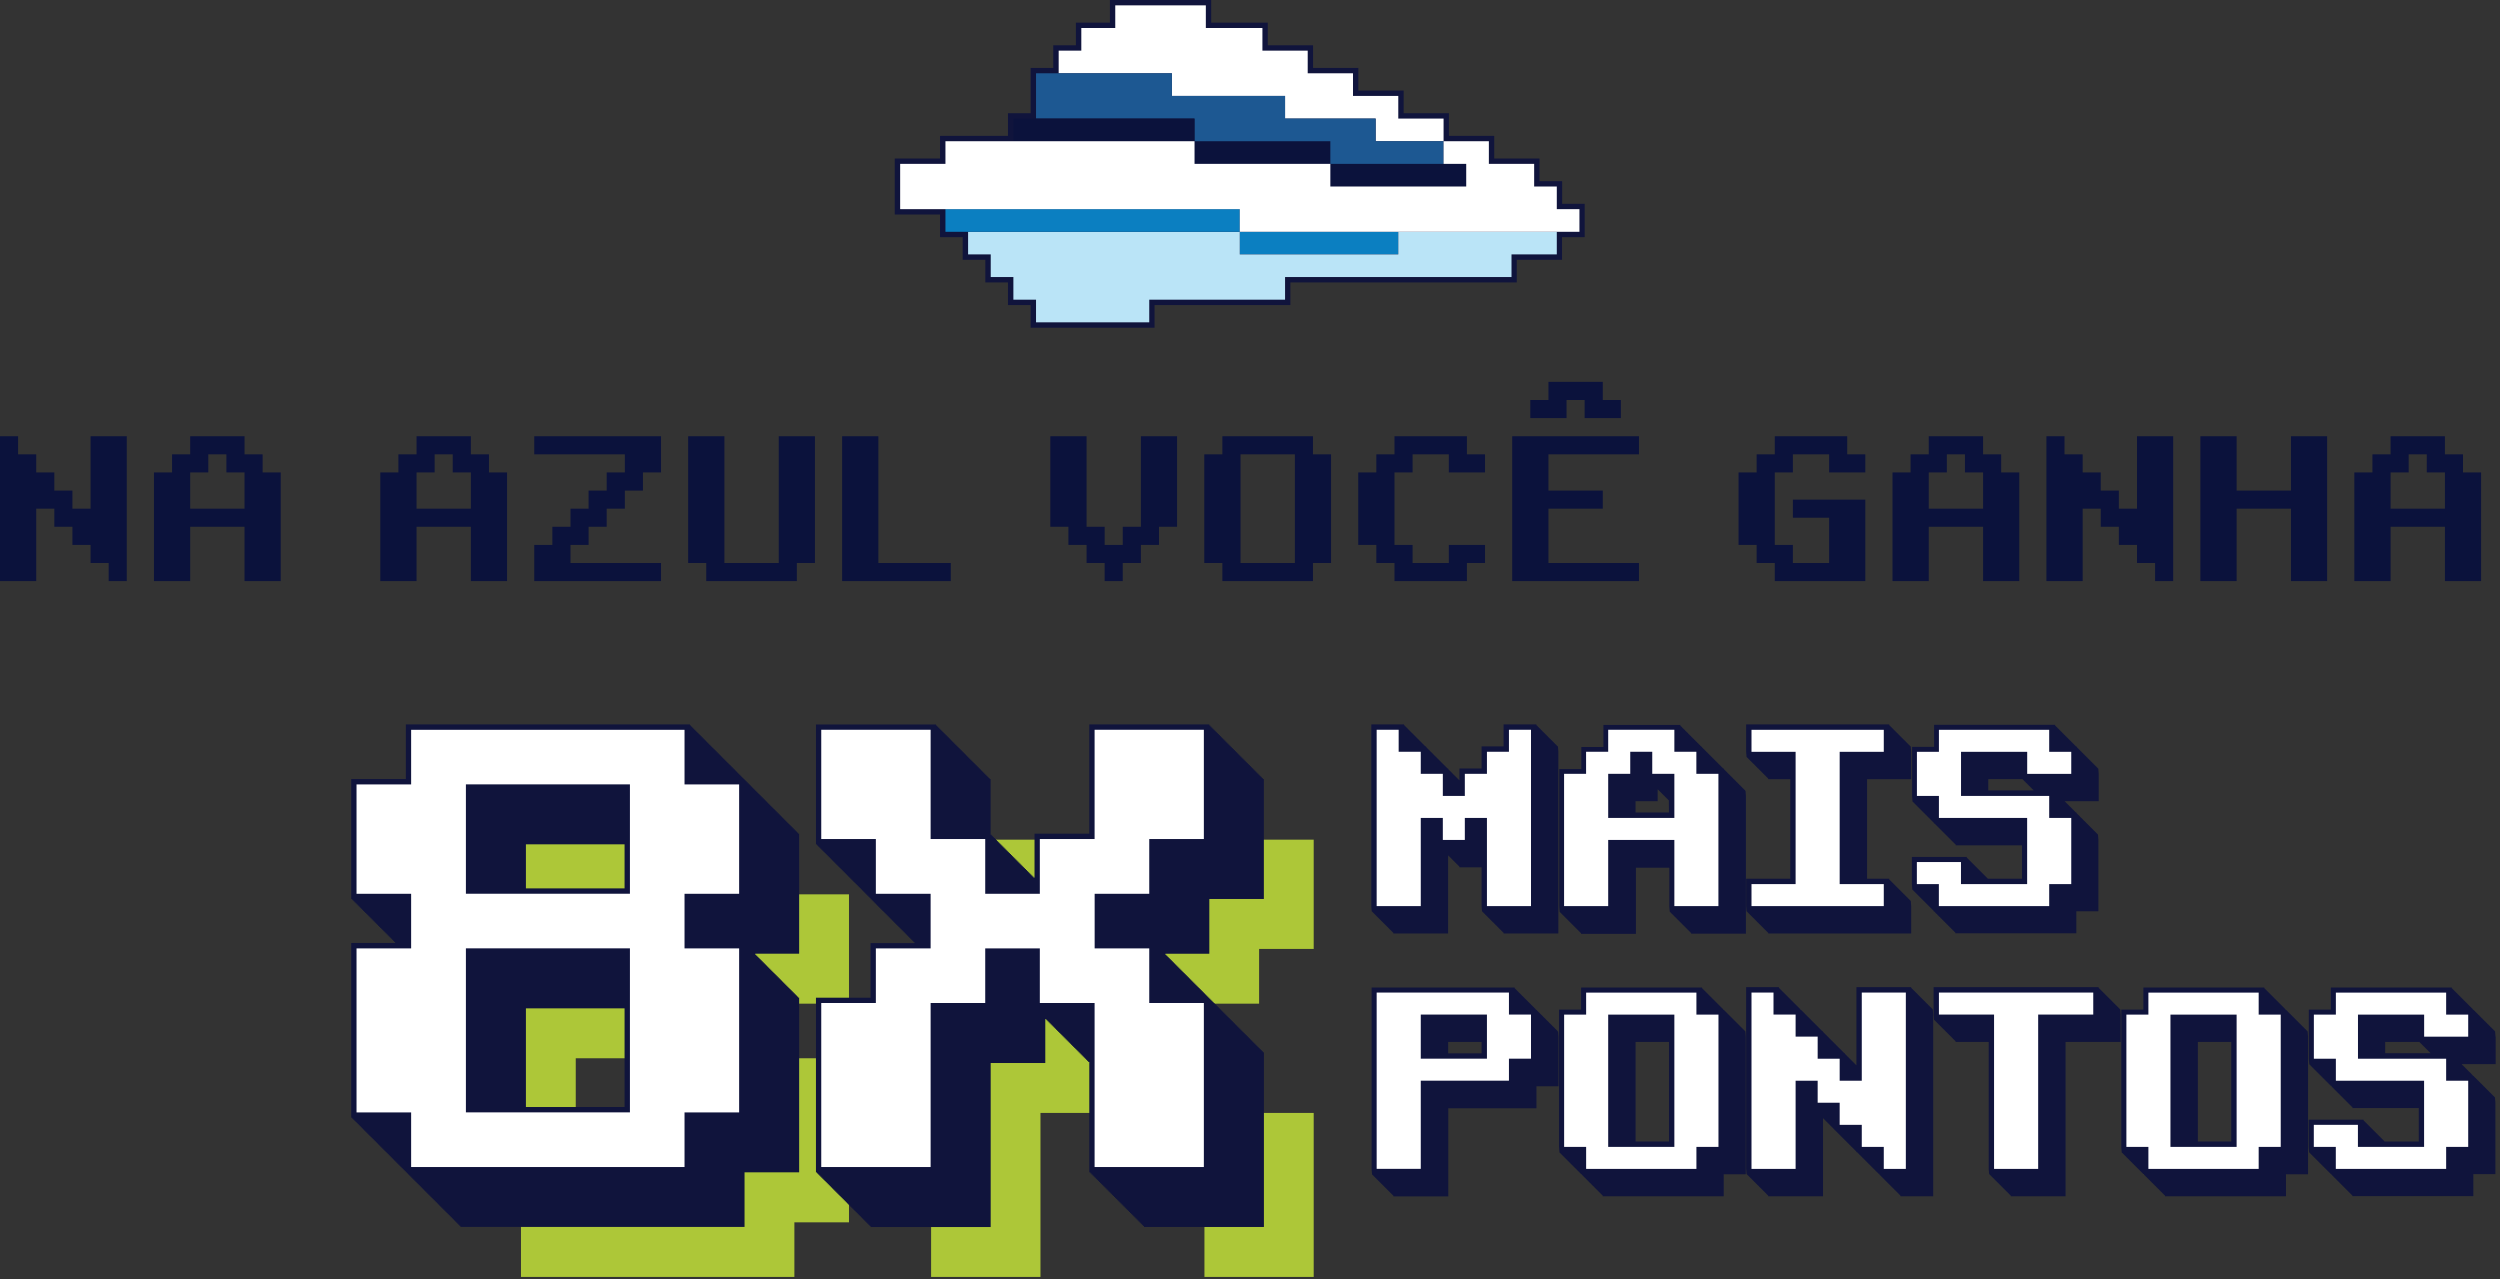 <svg width="467" height="239" viewBox="0 0 467 239" fill="none" xmlns="http://www.w3.org/2000/svg">
<rect x="0" y="0" width="467" height="239" fill="#333333" stroke="none"/>
<g clip-path="url(#clip0_401_1911)">
<path d="M290.81 39.07V34.84H286.58V30.61H278.12V26.38H269.66V22.15H261.2V17.92H252.74V13.69H244.28V9.46H235.82V5.23H225.25V1H208.33V5.23H201.98V9.46H197.75V13.69H193.52V22.15H189.29V26.38H176.6V30.61H168.14V39.07H176.6V43.3H180.83V47.53H185.06V51.76H189.29V55.99H193.52V60.22H214.67V55.99H240.04V51.76H282.33V47.53H290.79V43.3H295.02V39.07H290.79H290.81Z" fill="#10143C" stroke="#10143C" stroke-width="2" stroke-miterlimit="10"/>
<path d="M269.66 30.61H265.43H261.2H256.97H252.74H248.51V34.84H252.74H256.97H261.2H265.43H269.66H273.89V30.61H269.66Z" fill="#0B123C"/>
<path d="M256.97 43.3H252.74H248.51H244.28H240.05H235.82H231.59V47.52H235.82H240.05H244.28H248.51H252.74H256.97H261.2V43.3H256.97Z" fill="#0B7FC1"/>
<path d="M244.28 26.38H240.05H235.82H231.59H227.36H223.14V30.61H227.36H231.59H235.82H240.05H244.28H248.51V26.38H244.28Z" fill="#0B123C"/>
<path d="M265.43 22.15H261.2V17.92H256.97H252.74V13.69H248.51H244.28V9.46H240.05H235.82V5.23H231.59H227.36H225.25V1H221.02H216.79H212.56H208.33V5.23H206.22H201.99V9.46H197.76V13.69H201.99H206.22H210.45H214.68H218.91V17.92H223.13H227.36H231.59H235.82H240.05V22.15H244.28H248.51H252.74H256.97V26.38H261.2H265.43H269.66V22.15H265.43Z" fill="white"/>
<path d="M265.43 26.38H261.2H256.97V22.15H252.74H248.51H244.28H240.05V17.92H235.82H231.59H227.36H223.13H218.91V13.69H214.68H210.45H206.22H201.99H197.76H193.53V17.92V22.15H197.76H201.99H206.22H210.45H214.68H218.91H223.13V26.38H227.36H231.59H235.82H240.05H244.28H248.51V30.61H252.74H256.97H261.2H265.43H269.66V26.38H265.43Z" fill="#1D5892"/>
<path d="M218.91 22.15H214.68H210.45H206.22H201.99H197.76H193.53H189.3V26.38H193.53H197.76H201.99H206.22H210.45H214.68H218.91H223.13V22.15H218.91Z" fill="#0B123C"/>
<path d="M286.58 43.3H282.35H278.12H273.89H269.66H265.43H261.2V47.52H256.97H252.74H248.51H244.28H240.05H235.82H231.59V43.3H227.36H223.13H218.91H214.68H210.45H206.22H201.99H197.76H193.53H189.3H185.07H180.84V47.52H185.07V51.75H189.3V55.98H193.53V60.21H197.76H201.99H206.22H210.45H214.68V55.98H218.91H223.13H227.36H231.59H235.82H240.05V51.75H244.28H248.51H252.74H256.97H261.2H265.43H269.66H273.89H278.12H282.35V47.52H286.58H290.81V43.3H286.58Z" fill="#BAE4F7"/>
<path d="M227.36 39.07H223.13H218.91H214.68H210.45H206.22H201.99H197.76H193.53H189.3H185.07H180.84H176.61V43.3H180.84H185.07H189.3H193.53H197.76H201.99H206.22H210.45H214.68H218.91H223.13H227.36H231.59V39.07H227.36Z" fill="#0B7FC1"/>
<path d="M290.81 39.07V34.84H286.58V30.61H282.35H278.12V26.38H273.89H269.66V30.61H273.89V34.84H269.66H265.43H261.2H256.97H252.74H248.51V30.61H244.28H240.05H235.82H231.59H227.36H223.14V26.38H218.91H214.68H210.45H206.22H201.99H197.76H193.53H189.3H185.07H180.84H176.61V30.61H172.38H168.15V34.84V39.07H172.38H176.61H180.84H185.07H189.3H193.53H197.76H201.99H206.22H210.45H214.68H218.91H223.13H227.36H231.59V43.3H235.82H240.05H244.28H248.51H252.74H256.97H261.2H265.43H269.66H273.89H278.12H282.35H286.58H290.81H295.04V39.07H290.81Z" fill="white"/>
<path d="M97.32 238.53V228.33H87.12V197.69H97.32V187.49H87.12V167.06H97.32V156.86H148.39V167.06H158.59V187.49H148.39V197.69H158.59V228.33H148.39V238.53H97.32ZM138.19 187.48V167.05H107.55V187.48H138.19ZM138.19 228.32V197.68H107.55V228.32H138.19Z" fill="#ADC738"/>
<path d="M173.93 238.53V207.89H184.13V197.69H194.36V187.49H184.13V177.26H173.93V156.85H194.36V177.26H204.56V187.49H214.76V177.26H224.99V156.85H245.4V177.26H235.2V187.49H225V197.69H235.2V207.89H245.4V238.53H224.99V207.89H214.76V197.69H204.56V207.89H194.36V238.53H173.93Z" fill="#ADC738"/>
<path d="M225.89 167.93H236.09V145.52H235.89V145.32H235.69V145.12H235.49V144.92H235.29V144.72H235.09V144.52H234.89V144.32H234.69V144.12H234.49V143.92H234.29V143.72H234.09V143.52H233.89V143.32H233.69V143.12H233.49V142.92H233.29V142.72H233.09V142.52H232.89V142.32H232.69V142.12H232.49V141.92H232.29V141.72H232.09V141.52H231.89V141.32H231.69V141.12H231.49V140.92H231.29V140.72H231.09V140.52H230.89V140.32H230.69V140.12H230.49V139.92H230.29V139.72H230.09V139.52H229.89V139.32H229.69V139.12H229.49V138.92H229.29V138.72H229.09V138.52H228.89V138.32H228.69V138.12H228.49V137.92H228.29V137.72H228.09V137.52H227.89V137.32H227.69V137.12H227.49V136.92H227.29V136.72H227.09V136.52H226.89V136.32H226.69V136.12H226.49V135.92H226.29V135.72H226.09V135.52H225.89V135.32H203.48V155.73H193.25V163.93H193.05V163.73H192.85V163.53H192.65V163.33H192.45V163.13H192.25V162.93H192.05V162.73H191.85V162.53H191.65V162.33H191.45V162.13H191.25V161.93H191.05V161.73H190.85V161.53H190.65V161.33H190.45V161.13H190.25V160.93H190.05V160.73H189.85V160.53H189.65V160.33H189.45V160.13H189.25V159.93H189.05V159.73H188.85V159.53H188.65V159.33H188.45V159.13H188.25V158.93H188.05V158.73H187.85V158.53H187.65V158.33H187.45V158.13H187.25V157.93H187.05V157.73H186.85V157.53H186.65V157.33H186.45V157.13H186.25V156.93H186.05V156.73H185.85V156.53H185.65V156.33H185.45V156.13H185.25V155.93H185.05V145.53H184.85V145.33H184.65V145.13H184.45V144.93H184.25V144.73H184.05V144.53H183.85V144.33H183.65V144.13H183.45V143.93H183.25V143.73H183.05V143.53H182.85V143.33H182.65V143.13H182.45V142.93H182.25V142.73H182.05V142.53H181.85V142.33H181.65V142.13H181.45V141.93H181.25V141.73H181.05V141.53H180.85V141.33H180.65V141.13H180.45V140.93H180.25V140.73H180.05V140.53H179.85V140.33H179.65V140.13H179.45V139.93H179.25V139.73H179.05V139.53H178.85V139.33H178.65V139.13H178.45V138.93H178.25V138.73H178.05V138.53H177.85V138.33H177.65V138.13H177.45V137.93H177.25V137.73H177.05V137.53H176.85V137.33H176.65V137.13H176.45V136.93H176.25V136.73H176.05V136.53H175.85V136.33H175.65V136.13H175.45V135.93H175.25V135.73H175.05V135.53H174.85V135.33H152.42V157.74H152.62V157.94H152.82V158.14H153.02V158.34H153.22V158.54H153.42V158.74H153.62V158.94H153.82V159.14H154.02V159.34H154.22V159.54H154.42V159.74H154.62V159.94H154.82V160.14H155.02V160.34H155.22V160.54H155.42V160.74H155.62V160.94H155.82V161.14H156.02V161.34H156.22V161.54H156.42V161.74H156.62V161.94H156.82V162.14H157.02V162.34H157.22V162.54H157.42V162.74H157.62V162.94H157.82V163.14H158.02V163.34H158.22V163.54H158.42V163.74H158.62V163.94H158.82V164.14H159.02V164.34H159.22V164.54H159.42V164.74H159.62V164.94H159.82V165.14H160.02V165.34H160.22V165.54H160.42V165.74H160.62V165.94H160.82V166.14H161.02V166.34H161.22V166.54H161.42V166.74H161.62V166.94H161.82V167.14H162.02V167.34H162.22V167.54H162.42V167.74H162.62V167.97H162.82V168.17H163.02V168.37H163.22V168.57H163.42V168.77H163.62V168.97H163.82V169.17H164.02V169.37H164.22V169.57H164.42V169.77H164.62V169.97H164.82V170.17H165.02V170.37H165.22V170.57H165.42V170.77H165.62V170.97H165.82V171.17H166.02V171.37H166.22V171.57H166.42V171.77H166.62V171.97H166.82V172.17H167.02V172.37H167.22V172.57H167.42V172.77H167.62V172.97H167.82V173.17H168.02V173.37H168.22V173.57H168.42V173.77H168.62V173.97H168.82V174.17H169.02V174.37H169.22V174.57H169.42V174.77H169.62V174.97H169.82V175.17H170.02V175.37H170.22V175.57H170.42V175.77H170.62V175.97H170.82V176.17H162.62V186.37H152.42V219.01H152.62V219.21H152.82V219.41H153.02V219.61H153.22V219.81H153.42V220.01H153.62V220.21H153.82V220.41H154.02V220.61H154.22V220.81H154.42V221.01H154.62V221.21H154.82V221.41H155.02V221.61H155.22V221.81H155.42V222.01H155.62V222.21H155.82V222.41H156.02V222.61H156.22V222.81H156.42V223.01H156.62V223.21H156.82V223.41H157.02V223.61H157.22V223.81H157.42V224.01H157.62V224.21H157.82V224.41H158.02V224.61H158.22V224.81H158.42V225.01H158.62V225.21H158.82V225.41H159.02V225.61H159.22V225.81H159.42V226.01H159.62V226.21H159.82V226.41H160.02V226.61H160.22V226.81H160.42V227.01H160.62V227.21H160.82V227.41H161.02V227.61H161.22V227.81H161.42V228.01H161.62V228.21H161.82V228.41H162.02V228.61H162.22V228.81H162.42V229.01H162.62V229.21H185.06V198.57H195.26V190.37H195.46V190.57H195.66V190.77H195.86V190.97H196.06V191.17H196.26V191.37H196.46V191.57H196.66V191.77H196.86V191.97H197.06V192.17H197.26V192.37H197.46V192.57H197.66V192.77H197.86V192.97H198.06V193.17H198.26V193.37H198.46V193.57H198.66V193.77H198.86V193.97H199.06V194.17H199.26V194.37H199.46V194.57H199.66V194.77H199.86V194.97H200.06V195.17H200.26V195.37H200.46V195.57H200.66V195.77H200.86V195.97H201.06V196.17H201.26V196.37H201.46V196.57H201.66V196.77H201.86V196.97H202.06V197.17H202.26V197.37H202.46V197.57H202.66V197.77H202.86V197.97H203.06V198.17H203.26V198.37H203.48V219H203.69V219.2H203.89V219.4H204.09V219.6H204.29V219.8H204.49V220H204.69V220.2H204.89V220.4H205.09V220.6H205.29V220.8H205.49V221H205.69V221.2H205.89V221.4H206.09V221.6H206.29V221.8H206.49V222H206.69V222.2H206.89V222.4H207.09V222.6H207.29V222.8H207.49V223H207.69V223.2H207.89V223.4H208.09V223.6H208.29V223.8H208.49V224H208.69V224.2H208.89V224.4H209.09V224.6H209.29V224.8H209.49V225H209.69V225.2H209.89V225.4H210.09V225.6H210.29V225.8H210.49V226H210.69V226.2H210.89V226.4H211.09V226.6H211.29V226.8H211.49V227H211.69V227.2H211.89V227.4H212.09V227.6H212.29V227.8H212.49V228H212.69V228.2H212.89V228.4H213.09V228.6H213.29V228.8H213.49V229H213.69V229.2H236.1V196.56H235.9V196.36H235.7V196.16H235.5V195.96H235.3V195.76H235.1V195.56H234.9V195.36H234.7V195.16H234.5V194.96H234.3V194.76H234.1V194.56H233.9V194.36H233.7V194.16H233.5V193.96H233.3V193.76H233.1V193.56H232.9V193.36H232.7V193.16H232.5V192.96H232.3V192.76H232.1V192.56H231.9V192.36H231.7V192.16H231.5V191.96H231.3V191.76H231.1V191.56H230.9V191.36H230.7V191.16H230.5V190.96H230.3V190.76H230.1V190.56H229.9V190.36H229.7V190.16H229.5V189.96H229.3V189.76H229.1V189.56H228.9V189.36H228.7V189.16H228.5V188.96H228.3V188.76H228.1V188.56H227.9V188.36H227.7V188.16H227.5V187.96H227.3V187.76H227.1V187.56H226.9V187.36H226.7V187.16H226.5V186.96H226.3V186.76H226.1V186.56H225.9V186.36H225.7V186.16H225.5V185.96H225.3V185.76H225.1V185.56H224.9V185.36H224.7V185.16H224.5V184.96H224.3V184.76H224.1V184.56H223.9V184.36H223.7V184.16H223.5V183.96H223.3V183.76H223.1V183.56H222.9V183.36H222.7V183.16H222.5V182.96H222.3V182.76H222.1V182.56H221.9V182.36H221.7V182.16H221.5V181.96H221.3V181.76H221.1V181.56H220.9V181.36H220.7V181.16H220.5V180.96H220.3V180.76H220.1V180.56H219.9V180.36H219.7V180.16H219.5V179.96H219.3V179.76H219.1V179.56H218.9V179.36H218.7V179.16H218.5V178.96H218.3V178.76H218.1V178.56H217.9V178.36H217.7V178.16H225.9V167.93H225.89Z" fill="#10143C"/>
<path d="M149.28 155.72H149.08V155.52H148.88V155.32H148.68V155.12H148.48V154.92H148.28V154.72H148.08V154.52H147.88V154.32H147.68V154.12H147.48V153.92H147.28V153.72H147.08V153.52H146.88V153.32H146.68V153.12H146.48V152.92H146.28V152.72H146.08V152.52H145.88V152.32H145.68V152.12H145.48V151.92H145.28V151.72H145.08V151.52H144.88V151.32H144.68V151.12H144.48V150.92H144.28V150.72H144.08V150.52H143.88V150.32H143.68V150.12H143.48V149.92H143.28V149.72H143.08V149.52H142.88V149.32H142.68V149.12H142.48V148.92H142.28V148.72H142.08V148.52H141.88V148.32H141.68V148.12H141.48V147.92H141.28V147.72H141.08V147.52H140.88V147.32H140.68V147.12H140.48V146.92H140.28V146.72H140.08V146.52H139.88V146.32H139.68V146.12H139.48V145.92H139.28V145.72H139.08V145.52H138.88V145.32H138.68V145.12H138.48V144.92H138.28V144.72H138.08V144.52H137.88V144.32H137.68V144.12H137.48V143.92H137.28V143.72H137.08V143.52H136.88V143.32H136.68V143.12H136.48V142.92H136.28V142.72H136.08V142.52H135.88V142.32H135.68V142.12H135.48V141.92H135.28V141.72H135.08V141.52H134.88V141.32H134.68V141.12H134.48V140.92H134.28V140.72H134.08V140.52H133.88V140.32H133.68V140.12H133.48V139.92H133.28V139.72H133.08V139.52H132.88V139.32H132.68V139.12H132.48V138.92H132.28V138.72H132.08V138.52H131.88V138.32H131.68V138.12H131.48V137.92H131.28V137.72H131.08V137.52H130.88V137.32H130.68V137.12H130.48V136.92H130.28V136.72H130.08V136.52H129.88V136.32H129.68V136.12H129.48V135.92H129.28V135.72H129.08V135.52H128.88V135.32H75.81V145.52H65.61V167.95H65.81V168.15H66.01V168.35H66.21V168.55H66.41V168.75H66.61V168.95H66.81V169.15H67.01V169.35H67.21V169.55H67.41V169.75H67.61V169.95H67.81V170.15H68.01V170.35H68.21V170.55H68.41V170.75H68.61V170.95H68.81V171.15H69.01V171.35H69.21V171.55H69.41V171.75H69.61V171.95H69.81V172.15H70.01V172.35H70.21V172.55H70.41V172.75H70.61V172.95H70.81V173.15H71.01V173.35H71.21V173.55H71.41V173.75H71.61V173.95H71.81V174.15H72.01V174.35H72.21V174.55H72.41V174.75H72.61V174.95H72.81V175.15H73.01V175.35H73.21V175.55H73.41V175.75H73.61V175.95H73.81V176.15H65.61V208.79H65.81V208.99H66.01V209.19H66.21V209.39H66.41V209.59H66.61V209.79H66.81V209.99H67.01V210.19H67.21V210.39H67.41V210.59H67.61V210.79H67.81V210.99H68.01V211.19H68.21V211.39H68.41V211.59H68.61V211.79H68.81V211.99H69.01V212.19H69.21V212.39H69.41V212.59H69.61V212.79H69.81V212.99H70.01V213.19H70.21V213.39H70.41V213.59H70.61V213.79H70.81V213.99H71.01V214.19H71.21V214.39H71.41V214.59H71.61V214.79H71.81V214.99H72.01V215.19H72.21V215.39H72.41V215.59H72.61V215.79H72.81V215.99H73.01V216.19H73.21V216.39H73.41V216.59H73.61V216.79H73.81V216.99H74.01V217.19H74.21V217.39H74.41V217.59H74.61V217.79H74.81V217.99H75.01V218.19H75.21V218.39H75.41V218.59H75.61V218.79H75.81V218.99H76.01V219.19H76.21V219.39H76.41V219.59H76.61V219.79H76.81V219.99H77.01V220.19H77.21V220.39H77.41V220.59H77.61V220.79H77.81V220.99H78.01V221.19H78.21V221.39H78.41V221.59H78.61V221.79H78.81V221.99H79.01V222.19H79.21V222.39H79.41V222.59H79.61V222.79H79.81V222.99H80.01V223.19H80.21V223.39H80.41V223.59H80.61V223.79H80.81V223.99H81.01V224.19H81.21V224.39H81.41V224.59H81.61V224.79H81.81V224.99H82.01V225.19H82.21V225.39H82.41V225.59H82.61V225.79H82.81V225.99H83.01V226.19H83.21V226.39H83.41V226.59H83.61V226.79H83.81V226.99H84.01V227.19H84.21V227.39H84.41V227.59H84.61V227.79H84.81V227.99H85.01V228.19H85.21V228.39H85.41V228.59H85.61V228.79H85.81V228.99H86.01V229.19H139.08V218.99H149.28V186.35H149.08V186.15H148.88V185.95H148.68V185.75H148.48V185.55H148.28V185.35H148.08V185.15H147.88V184.95H147.68V184.75H147.48V184.55H147.28V184.35H147.08V184.15H146.88V183.95H146.68V183.75H146.48V183.55H146.28V183.35H146.08V183.15H145.88V182.95H145.68V182.75H145.48V182.55H145.28V182.35H145.08V182.15H144.88V181.95H144.68V181.75H144.48V181.55H144.28V181.35H144.08V181.15H143.88V180.95H143.68V180.75H143.48V180.55H143.28V180.35H143.08V180.15H142.88V179.95H142.68V179.75H142.48V179.55H142.28V179.35H142.08V179.15H141.88V178.95H141.68V178.75H141.48V178.55H141.28V178.35H141.08V178.15H149.28V155.71V155.72ZM116.67 188.36V206.79H98.24V188.36H116.67ZM116.67 157.72V165.95H98.24V157.72H116.67Z" fill="#10143C"/>
<path d="M76.8 218V207.8H66.6V177.16H76.8V166.96H66.6V146.53H76.8V136.33H127.87V146.53H138.07V166.96H127.87V177.16H138.07V207.8H127.87V218H76.8ZM117.67 166.95V146.52H87.03V166.95H117.67ZM117.67 207.79V177.15H87.03V207.79H117.67Z" fill="white"/>
<path d="M153.41 218V187.36H163.61V177.16H173.84V166.96H163.61V156.73H153.41V136.32H173.84V156.73H184.04V166.96H194.24V156.73H204.47V136.32H224.88V156.73H214.68V166.96H204.48V177.16H214.68V187.36H224.88V218H204.47V187.36H194.24V177.16H184.04V187.36H173.84V218H153.41Z" fill="white"/>
<path d="M0 108.55V81.49H3.38V84.87H6.77V88.25H10.15V91.64H13.53V95.02H16.92V81.49H23.68V108.55H20.3V105.17H16.92V101.79H13.53V98.4H10.15V95.02H6.77V108.55H0Z" fill="#0B123C"/>
<path d="M28.76 108.55V88.25H32.14V84.87H35.53V81.49H45.68V84.87H49.06V88.25H52.44V108.55H45.68V98.4H35.53V108.55H28.76ZM45.68 95.02V88.25H42.29V84.87H38.91V88.25H35.53V95.02H45.68Z" fill="#0B123C"/>
<path d="M71.04 108.55V88.25H74.42V84.87H77.81V81.49H87.96V84.87H91.34V88.25H94.72V108.55H87.96V98.4H77.81V108.55H71.04ZM87.96 95.02V88.25H84.57V84.87H81.19V88.25H77.81V95.02H87.96Z" fill="#0B123C"/>
<path d="M99.8 108.55V101.79H103.18V98.4H106.57V95.02H109.95V91.64H113.33V88.25H116.72V84.87H99.8V81.49H123.48V88.25H120.1V91.64H116.72V95.02H113.33V98.4H109.95V101.79H106.57V105.17H123.48V108.55H99.8Z" fill="#0B123C"/>
<path d="M131.93 108.55V105.17H128.55V81.49H135.32V105.17H145.47V81.49H152.23V105.17H148.85V108.55H131.93Z" fill="#0B123C"/>
<path d="M157.31 108.55V81.49H164.08V105.17H177.61V108.55H157.31Z" fill="#0B123C"/>
<path d="M206.35 108.55V105.17H202.97V101.79H199.58V98.4H196.2V81.49H202.97V98.4H206.35V101.79H209.73V98.4H213.12V81.49H219.88V98.4H216.5V101.79H213.12V105.17H209.73V108.55H206.35Z" fill="#0B123C"/>
<path d="M228.34 108.55V105.17H224.96V84.87H228.34V81.49H245.26V84.87H248.64V105.17H245.26V108.55H228.34ZM241.88 105.17V84.87H231.73V105.17H241.88Z" fill="#0B123C"/>
<path d="M260.49 108.55V105.17H257.1V101.79H253.72V88.25H257.1V84.87H260.49V81.49H274.02V84.87H277.4V88.25H270.64V84.87H263.87V88.25H260.49V101.79H263.87V105.17H270.64V101.79H277.4V105.17H274.02V108.55H260.49Z" fill="#0B123C"/>
<path d="M282.48 108.55V81.49H306.16V84.87H289.25V91.64H299.4V95.02H289.25V105.17H306.16V108.55H282.48ZM285.86 78.1V74.72H289.25V71.33H299.4V74.72H302.78V78.1H296.01V74.72H292.63V78.1H285.86Z" fill="#0B123C"/>
<path d="M331.53 108.55V105.17H328.14V101.79H324.76V88.25H328.14V84.87H331.53V81.49H345.06V84.87H348.44V88.25H341.68V84.87H334.91V88.25H331.53V101.79H334.91V105.17H341.68V96.71H334.91V93.33H348.44V108.55H331.53Z" fill="#0B123C"/>
<path d="M353.52 108.55V88.25H356.9V84.87H360.29V81.49H370.44V84.87H373.82V88.25H377.2V108.55H370.44V98.4H360.29V108.55H353.52ZM370.44 95.02V88.25H367.05V84.87H363.67V88.25H360.29V95.02H370.44Z" fill="#0B123C"/>
<path d="M382.27 108.55V81.49H385.65V84.87H389.04V88.25H392.42V91.64H395.8V95.02H399.19V81.49H405.95V108.55H402.57V105.17H399.19V101.79H395.8V98.4H392.42V95.02H389.04V108.55H382.27Z" fill="#0B123C"/>
<path d="M411.03 108.55V81.49H417.8V91.64H427.95V81.49H434.71V108.55H427.95V95.02H417.8V108.55H411.03Z" fill="#0B123C"/>
<path d="M439.79 108.55V88.25H443.17V84.87H446.56V81.49H456.71V84.87H460.09V88.25H463.47V108.55H456.71V98.4H446.56V108.55H439.79ZM456.71 95.02V88.25H453.32V84.87H449.94V88.25H446.56V95.02H456.71Z" fill="#0B123C"/>
<path d="M466.16 193.63L466.08 192.63H466.01V192.55H465.93V192.47H465.85V192.39H465.77V192.31H465.69V192.23H465.61V192.15H465.53V192.07H465.45V191.99H465.37V191.91H465.29V191.83H465.21V191.75H465.13V191.67H465.05V191.59H464.97V191.51H464.89V191.43H464.81V191.35H464.73V191.27H464.65V191.19H464.57V191.11H464.49V191.03H464.41V190.95H464.33V190.87H464.25V190.79H464.17V190.71H464.09V190.63H464.01V190.55H463.93V190.47H463.85V190.39H463.77V190.31H463.69V190.23H463.61V190.15H463.53V190.07H463.45V189.99H463.37V189.91H463.29V189.83H463.21V189.75H463.13V189.67H463.05V189.59H462.97V189.51H462.89V189.43H462.81V189.35H462.73V189.27H462.65V189.19H462.57V189.11H462.49V189.03H462.41V188.95H462.33V188.87H462.25V188.79H462.17V188.71H462.09V188.63H461.93V188.47H461.84V188.39H461.76V188.31H461.68V188.23H461.6V188.15H461.52V188.07H461.44V187.99H461.36V187.91H461.28V187.83H461.2V187.75H461.12V187.67H461.04V187.59H460.96V187.51H460.88V187.43H460.8V187.35H460.72V187.27H460.64V187.19H460.56V187.11H460.48V187.03H460.4V186.95H460.32V186.87H460.24V186.79H460.16V186.71H460.08V186.63H460V186.55H459.92V186.47H459.84V186.39H459.76V186.31H459.68V186.23H459.6V186.15H459.52V186.07H459.44V185.99H459.36V185.91H459.28V185.83H459.2V185.75H459.12V185.67H459.04V185.59H458.96V185.51H458.88V185.43H458.8V185.35H458.72V185.27H458.64V185.19H458.56V185.11H458.48V185.03H458.4V184.95H458.32V184.87H458.24V184.79H458.16V184.71H458.08V184.63H458V184.47H435.4V188.59H431.29V197.83L431.37 198.83H431.44V198.91H431.52V198.99H431.6V199.07H431.68V199.15H431.76V199.23H431.84V199.31H431.92V199.39H432V199.47H432.08V199.55H432.16V199.63H432.24V199.71H432.32V199.79H432.4V199.87H432.48V199.95H432.56V200.03H432.64V200.11H432.72V200.19H432.8V200.27H432.88V200.35H432.96V200.43H433.04V200.51H433.12V200.59H433.2V200.67H433.28V200.75H433.36V200.83H433.44V200.91H433.52V200.99H433.6V201.07H433.68V201.15H433.76V201.23H433.84V201.31H433.92V201.39H434V201.47H434.08V201.55H434.16V201.63H434.24V201.71H434.32V201.79H434.4V201.87H434.48V201.95H434.56V202.03H434.64V202.11H434.72V202.19H434.8V202.27H434.88V202.35H434.96V202.43H435.04V202.51H435.12V202.59H435.2V202.67H435.28V202.75H435.36V202.83H435.52V202.99H435.61V203.07H435.69V203.15H435.77V203.23H435.85V203.31H435.93V203.39H436.01V203.47H436.09V203.55H436.17V203.63H436.25V203.71H436.33V203.79H436.41V203.87H436.49V203.95H436.57V204.03H436.65V204.11H436.73V204.19H436.81V204.27H436.89V204.35H436.97V204.43H437.05V204.51H437.13V204.59H437.21V204.67H437.29V204.75H437.37V204.83H437.45V204.91H437.53V204.99H437.61V205.07H437.69V205.15H437.77V205.23H437.85V205.31H437.93V205.39H438.01V205.47H438.09V205.55H438.17V205.63H438.25V205.71H438.33V205.79H438.41V205.87H438.49V205.95H438.57V206.03H438.65V206.11H438.73V206.19H438.81V206.27H438.89V206.35H438.97V206.43H439.05V206.51H439.13V206.59H439.21V206.67H439.29V206.75H439.37V206.83H439.45V206.99H451.83V213.24H445.43V213.16H445.35V213.08H445.27V213H445.19V212.92H445.11V212.84H445.03V212.76H444.95V212.68H444.87V212.6H444.79V212.52H444.71V212.44H444.63V212.36H444.55V212.28H444.47V212.2H444.39V212.12H444.31V212.04H444.23V211.96H444.15V211.88H444.07V211.8H443.99V211.72H443.91V211.64H443.83V211.56H443.75V211.48H443.67V211.4H443.59V211.32H443.51V211.24H443.43V211.16H443.35V211.08H443.27V211H443.19V210.92H443.11V210.84H443.03V210.76H442.95V210.68H442.87V210.6H442.79V210.52H442.71V210.44H442.63V210.36H442.55V210.28H442.47V210.2H442.39V210.12H442.31V210.04H442.23V209.96H442.15V209.88H442.07V209.8H441.99V209.72H441.91V209.64H441.83V209.56H441.75V209.48H441.67V209.4H441.59V209.32H441.51V209.16H431.26V214.28L431.34 215.28H431.41V215.36H431.49V215.44H431.57V215.52H431.65V215.6H431.73V215.68H431.81V215.76H431.89V215.84H431.97V215.92H432.05V216H432.13V216.08H432.21V216.16H432.29V216.24H432.37V216.32H432.45V216.4H432.53V216.48H432.61V216.56H432.69V216.64H432.77V216.72H432.85V216.8H432.93V216.88H433.01V216.96H433.09V217.04H433.17V217.12H433.25V217.2H433.33V217.28H433.41V217.36H433.49V217.44H433.57V217.52H433.65V217.6H433.73V217.68H433.81V217.76H433.89V217.84H433.97V217.92H434.05V218H434.13V218.08H434.21V218.16H434.29V218.24H434.37V218.32H434.45V218.4H434.53V218.48H434.61V218.56H434.69V218.64H434.77V218.72H434.85V218.8H434.93V218.88H435.01V218.96H435.09V219.04H435.17V219.12H435.25V219.2H435.33V219.28H435.49V219.44H435.58V219.52H435.66V219.6H435.74V219.68H435.82V219.76H435.9V219.84H435.98V219.92H436.06V220H436.14V220.08H436.22V220.16H436.3V220.24H436.38V220.32H436.46V220.4H436.54V220.48H436.62V220.56H436.7V220.64H436.78V220.72H436.86V220.8H436.94V220.88H437.02V220.96H437.1V221.04H437.18V221.12H437.26V221.2H437.34V221.28H437.42V221.36H437.5V221.44H437.58V221.52H437.66V221.6H437.74V221.68H437.82V221.76H437.9V221.84H437.98V221.92H438.06V222H438.14V222.08H438.22V222.16H438.3V222.24H438.38V222.32H438.46V222.4H438.54V222.48H438.62V222.56H438.7V222.64H438.78V222.72H438.86V222.8H438.94V222.88H439.02V222.96H439.1V223.04H439.18V223.12H439.26V223.2H439.34V223.28H439.42V223.44H462.02V219.33H466.14V205.97L466.06 204.97H465.99V204.89H465.91V204.81H465.83V204.73H465.75V204.65H465.67V204.57H465.59V204.49H465.51V204.41H465.43V204.33H465.35V204.25H465.27V204.17H465.19V204.09H465.11V204.01H465.03V203.93H464.95V203.85H464.87V203.77H464.79V203.69H464.71V203.61H464.63V203.53H464.55V203.45H464.47V203.37H464.39V203.29H464.31V203.21H464.23V203.13H464.15V203.05H464.07V202.97H463.99V202.89H463.91V202.81H463.83V202.73H463.75V202.65H463.67V202.57H463.59V202.49H463.51V202.41H463.43V202.33H463.35V202.25H463.27V202.17H463.19V202.09H463.11V202.01H463.03V201.93H462.95V201.85H462.87V201.77H462.79V201.69H462.71V201.61H462.63V201.53H462.55V201.45H462.47V201.37H462.39V201.29H462.31V201.21H462.23V201.13H462.15V201.05H462.07V200.97H461.91V200.81H461.82V200.73H461.74V200.65H461.66V200.57H461.58V200.49H461.5V200.41H461.42V200.33H461.34V200.25H461.26V200.17H461.18V200.09H461.1V200.01H461.02V199.93H460.94V199.85H460.86V199.77H460.78V199.69H460.7V199.61H460.62V199.53H460.54V199.45H460.46V199.37H460.38V199.29H460.3V199.21H460.22V199.13H460.14V199.05H460.06V198.97H459.98V198.89H459.9V198.81H459.82V198.78H466.19V193.66L466.16 193.63ZM445.57 194.63H451.97V194.71H452.05V194.79H452.13V194.87H452.21V194.95H452.29V195.03H452.37V195.11H452.45V195.19H452.53V195.27H452.61V195.35H452.69V195.43H452.77V195.51H452.85V195.59H452.93V195.67H453.01V195.75H453.09V195.83H453.17V195.91H453.25V195.99H453.33V196.07H453.41V196.15H453.49V196.23H453.57V196.31H453.65V196.39H453.73V196.47H453.81V196.55H453.89V196.63H453.97V196.71H454.05V196.74H445.55V194.61L445.57 194.63Z" fill="#10143C"/>
<path d="M290.95 139.43L290.94 139.35H290.86V139.27H290.78V139.19H290.7V139.11H290.62V139.03H290.54V138.95H290.46V138.87H290.38L290.37 138.79H290.3L290.29 138.7H290.22L290.21 138.62H290.14L290.13 138.54H290.06L290.05 138.46H289.98L289.97 138.38H289.9L289.89 138.3H289.82L289.81 138.22H289.74L289.73 138.14H289.66L289.65 138.06H289.57V137.98H289.49V137.9H289.41V137.82H289.33V137.74H289.25V137.66H289.17V137.58H289.09L289.08 137.49H289.01L289 137.41H288.93L288.92 137.33H288.85L288.84 137.25H288.77L288.76 137.17H288.69L288.68 137.09H288.61L288.6 137.01H288.53L288.52 136.93H288.45L288.44 136.85H288.37L288.36 136.77H288.28V136.69H288.2V136.61H288.12V136.53H288.04V136.45H287.96V136.37H287.88V136.29H287.8L287.79 136.2H287.72L287.71 136.12H287.64L287.63 136.04H287.56L287.55 135.96H287.48L287.47 135.88H287.4L287.39 135.8H287.32L287.31 135.72H287.24L287.23 135.64H287.16L287.15 135.56H287.08L287.07 135.48H286.99V135.32H280.87V139.43H276.76V143.55H272.63V145.81L272.61 145.73H272.54L272.53 145.64H272.46L272.45 145.56H272.38L272.37 145.48H272.3L272.29 145.4H272.22L272.21 145.32H272.14L272.13 145.24H272.05V145.16H271.97V145.08H271.89V145H271.81V144.92H271.73V144.84H271.65V144.76H271.57L271.56 144.68H271.49L271.48 144.6H271.41L271.4 144.52H271.33L271.32 144.43H271.25L271.24 144.35H271.17L271.16 144.27H271.09L271.08 144.19H271.01L271 144.11H270.93L270.92 144.03H270.85L270.84 143.95H270.76V143.87H270.68V143.79H270.6V143.71H270.52L270.51 143.55H270.36L270.35 143.46H270.28L270.27 143.38H270.2L270.19 143.3H270.12L270.11 143.22H270.04L270.03 143.14H269.96L269.95 143.06H269.87V142.98H269.79V142.9H269.71V142.82H269.63V142.74H269.55V142.66H269.47V142.58H269.39L269.38 142.5H269.31L269.3 142.42H269.23L269.22 142.34H269.15L269.14 142.26H269.07L269.06 142.17H268.99L268.98 142.09H268.91L268.9 142.01H268.83L268.82 141.93H268.75L268.74 141.85H268.67L268.66 141.77H268.58V141.69H268.5V141.61H268.42V141.53H268.34V141.45H268.26V141.37H268.18V141.29H268.1L268.09 141.21H268.02L268.01 141.13H267.94L267.93 141.05H267.86L267.85 140.97H267.78L267.77 140.88H267.7L267.69 140.8H267.62L267.61 140.72H267.54L267.53 140.64H267.46L267.45 140.56H267.38L267.37 140.48H267.29V140.4H267.21V140.32H267.13V140.24H267.05V140.16H266.97V140.08H266.89L266.88 140H266.81L266.8 139.92H266.73L266.72 139.84H266.65L266.64 139.76H266.57L266.56 139.67H266.49L266.48 139.59H266.41L266.39 139.43H266.23V139.35H266.15V139.27H266.07L266.06 139.19H265.99L265.98 139.11H265.91L265.9 139.03H265.83L265.82 138.95H265.75L265.74 138.87H265.67L265.66 138.79H265.59L265.58 138.7H265.51L265.5 138.62H265.43L265.42 138.54H265.35L265.34 138.46H265.27L265.26 138.38H265.18V138.3H265.1V138.22H265.02V138.14H264.94V138.06H264.86V137.98H264.78L264.77 137.9H264.7L264.69 137.82H264.62L264.61 137.74H264.54L264.53 137.66H264.46L264.45 137.58H264.38L264.37 137.49H264.3L264.29 137.41H264.22L264.21 137.33H264.14L264.13 137.25H264.06L264.05 137.17H263.97V137.09H263.89V137.01H263.81V136.93H263.73V136.85H263.65V136.77H263.57V136.69H263.49L263.48 136.61H263.41L263.4 136.53H263.33L263.32 136.45H263.25L263.24 136.37H263.17L263.16 136.29H263.09L263.08 136.2H263.01L263 136.12H262.93L262.92 136.04H262.85L262.84 135.96H262.77L262.76 135.88H262.68V135.8H262.6V135.72H262.52V135.64H262.44V135.56H262.36V135.48H262.28L262.27 135.32H256.16V169.26L256.24 170.26H256.31L256.32 170.34H256.4V170.42H256.48V170.5H256.56V170.58H256.64V170.66H256.72V170.74H256.8L256.81 170.83H256.88L256.89 170.91H256.96L256.97 170.99H257.04L257.05 171.07H257.12L257.13 171.15H257.2L257.21 171.23H257.28L257.29 171.31H257.36L257.37 171.39H257.44L257.45 171.47H257.52L257.53 171.55H257.6L257.61 171.63H257.69V171.71H257.77V171.79H257.85V171.87H257.93V171.95H258.01V172.03H258.09L258.1 172.12H258.17L258.18 172.2H258.25L258.26 172.28H258.33L258.34 172.36H258.41L258.42 172.44H258.49L258.5 172.52H258.57L258.58 172.6H258.65L258.66 172.68H258.73L258.74 172.76H258.81L258.82 172.84H258.9V172.92H258.98V173H259.06V173.08H259.14V173.16H259.22V173.24H259.3V173.33H259.38L259.39 173.41H259.46L259.47 173.49H259.54L259.55 173.57H259.62L259.63 173.65H259.7L259.71 173.73H259.78L259.79 173.81H259.86L259.87 173.89H259.94L259.95 173.97H260.02L260.03 174.05H260.1L260.11 174.13H260.19V174.21H260.27V174.37H270.51V159.76L270.53 159.84H270.61V159.92H270.69V160H270.77V160.08H270.85V160.16H270.93L270.94 160.24H271.01L271.02 160.32H271.09L271.1 160.4H271.17L271.18 160.48H271.25L271.26 160.56H271.33L271.34 160.65H271.41L271.42 160.73H271.49L271.5 160.81H271.57L271.58 160.89H271.65L271.66 160.97H271.74V161.05H271.82V161.13H271.9V161.21H271.98V161.29H272.06V161.37H272.14L272.15 161.45H272.22L272.23 161.53H272.3L272.31 161.61H272.38L272.39 161.69H272.46L272.47 161.77H272.54L272.55 161.86H272.62L272.63 162.02H276.76V169.26L276.84 170.26H276.91L276.92 170.34H276.99L277 170.42H277.07L277.08 170.5H277.15L277.16 170.58H277.24V170.66H277.32V170.74H277.4V170.83H277.48V170.91H277.56V170.99H277.64L277.65 171.07H277.72L277.73 171.15H277.8L277.81 171.23H277.88L277.89 171.31H277.96L277.97 171.39H278.04L278.05 171.47H278.12L278.13 171.55H278.2L278.21 171.63H278.28L278.29 171.71H278.36L278.37 171.79H278.44L278.45 171.87H278.53V171.95H278.61V172.03H278.69V172.12H278.77V172.2H278.85V172.28H278.93L278.94 172.36H279.01L279.02 172.44H279.09L279.1 172.52H279.17L279.18 172.6H279.25L279.26 172.68H279.33L279.34 172.76H279.41L279.42 172.84H279.49L279.5 172.92H279.57L279.58 173H279.65L279.66 173.08H279.73L279.74 173.16H279.82V173.24H279.9V173.33H279.98V173.41H280.06V173.49H280.14V173.57H280.22L280.23 173.65H280.3L280.31 173.73H280.38L280.39 173.81H280.46L280.47 173.89H280.54L280.55 173.97H280.62L280.63 174.05H280.7L280.71 174.13H280.78L280.79 174.21H280.86L280.87 174.37H291.1V140.43L291.02 139.43H290.95Z" fill="#10143C"/>
<path d="M325.96 147.66V147.58H325.88V147.5H325.8V147.42H325.72V147.34H325.64V147.26H325.56V147.18H325.48V147.1H325.4V147.02H325.32V146.94H325.24V146.86H325.16V146.78H325.08V146.7H325V146.62H324.92V146.54H324.84V146.46H324.76V146.38H324.68V146.3H324.6V146.22H324.52V146.14H324.44V146.06H324.36V145.98H324.28V145.9H324.2V145.82H324.12V145.74H324.04V145.66H323.96V145.58H323.88V145.5H323.8V145.42H323.72V145.34H323.64V145.26H323.56V145.18H323.48V145.1H323.4V145.02H323.32V144.94H323.24V144.86H323.16V144.78H323.08V144.7H323V144.62H322.92V144.54H322.84V144.46H322.76V144.38H322.68V144.3H322.6V144.22H322.52V144.14H322.44V144.06H322.36V143.98H322.28V143.9H322.2V143.82H322.12V143.74H322.04V143.58H321.88V143.5H321.8V143.42H321.72V143.34H321.64V143.26H321.56V143.18H321.48V143.1H321.4V143.02H321.32V142.94H321.24V142.86H321.16V142.78H321.08V142.7H321V142.62H320.92V142.54H320.84V142.46H320.76V142.38H320.68V142.3H320.6V142.22H320.52V142.14H320.44V142.06H320.36V141.98H320.28V141.9H320.2V141.82H320.12V141.74H320.04V141.66H319.96V141.58H319.88V141.5H319.8V141.42H319.72V141.34H319.64V141.26H319.56V141.18H319.48V141.1H319.4V141.02H319.32V140.94H319.24V140.86H319.16V140.78H319.08V140.7H319V140.62H318.92V140.54H318.84V140.46H318.76V140.38H318.68V140.3H318.6V140.22H318.52V140.14H318.44V140.06H318.36V139.98H318.28V139.9H318.2V139.82H318.12V139.74H318.04V139.66H317.96V139.5H317.8V139.42H317.72V139.34H317.64V139.26H317.56V139.18H317.48V139.1H317.4V139.02H317.32V138.94H317.24V138.86H317.16V138.78H317.08V138.7H317V138.62H316.92V138.54H316.84V138.46H316.76V138.38H316.68V138.3H316.6V138.22H316.52V138.14H316.44V138.06H316.36V137.98H316.28V137.9H316.2V137.82H316.12V137.74H316.04V137.66H315.96V137.58H315.88V137.5H315.8V137.42H315.72V137.34H315.64V137.26H315.56V137.18H315.48V137.1H315.4V137.02H315.32V136.94H315.24V136.86H315.16V136.78H315.08V136.7H315V136.62H314.92V136.54H314.84V136.46H314.76V136.38H314.68V136.3H314.6V136.22H314.52V136.14H314.44V136.06H314.36V135.98H314.28V135.9H314.2V135.82H314.12V135.74H314.04V135.66H313.96V135.58H313.88V135.42H299.52V139.54H295.39V143.66H291.27V169.37L291.35 170.37H291.42V170.45H291.5V170.53H291.58V170.61H291.66V170.69H291.74V170.77H291.82V170.85H291.9V170.93H291.98V171.01H292.06V171.09H292.14V171.17H292.22V171.25H292.3V171.33H292.38V171.41H292.46V171.49H292.54V171.57H292.62V171.65H292.7V171.73H292.78V171.81H292.86V171.89H292.94V171.97H293.02V172.05H293.1V172.13H293.18V172.21H293.26V172.29H293.34V172.37H293.42V172.45H293.5V172.53H293.58V172.61H293.66V172.69H293.74V172.77H293.82V172.85H293.9V172.93H293.98V173.01H294.06V173.09H294.14V173.17H294.22V173.25H294.3V173.33H294.38V173.41H294.46V173.49H294.54V173.57H294.62V173.65H294.7V173.73H294.78V173.81H294.86V173.89H294.94V173.97H295.02V174.05H295.1V174.13H295.18V174.21H295.26V174.29H295.34V174.45H305.59V162.09H311.83V169.33L311.91 170.33H311.98V170.41H312.06V170.49H312.14V170.57H312.22V170.65H312.3V170.73H312.38V170.81H312.46V170.89H312.54V170.97H312.62V171.05H312.7V171.13H312.78V171.21H312.86V171.29H312.94V171.37H313.02V171.45H313.1V171.53H313.18V171.61H313.26V171.69H313.34V171.77H313.42V171.85H313.5V171.93H313.58V172.01H313.66V172.09H313.74V172.17H313.82V172.25H313.9V172.33H313.98V172.41H314.06V172.49H314.14V172.57H314.22V172.65H314.3V172.73H314.38V172.81H314.46V172.89H314.54V172.97H314.62V173.05H314.7V173.13H314.78V173.21H314.86V173.29H314.94V173.37H315.02V173.45H315.1V173.53H315.18V173.61H315.26V173.69H315.34V173.77H315.42V173.85H315.5V173.93H315.58V174.01H315.66V174.09H315.74V174.17H315.82V174.25H315.9V174.41H326.14V148.7L326.06 147.7H325.99L325.96 147.66ZM305.53 149.66H309.65V147.4L309.67 147.48H309.74V147.56H309.82V147.64H309.9V147.72H309.98V147.8H310.06V147.88H310.14V147.96H310.22V148.04H310.3V148.12H310.38V148.2H310.46V148.28H310.54V148.36H310.62V148.44H310.7V148.52H310.78V148.6H310.86V148.68H310.94V148.76H311.02V148.84H311.1V148.92H311.18V149H311.26V149.08H311.34V149.16H311.42V149.24H311.5V149.32H311.58V149.4H311.66V149.48H311.74L311.76 151.77H305.52V149.64L305.53 149.66Z" fill="#10143C"/>
<path d="M290.95 192.63V192.55H290.87V192.47H290.79V192.39H290.71V192.31H290.63V192.23H290.55V192.15H290.47V192.07H290.39V191.99H290.31V191.91H290.23V191.83H290.15V191.75H290.07V191.67H289.99V191.59H289.91V191.51H289.83V191.43H289.75V191.35H289.67V191.27H289.59V191.19H289.51V191.11H289.43V191.03H289.35V190.95H289.27V190.87H289.19V190.79H289.11V190.71H289.03V190.63H288.95V190.55H288.87V190.47H288.79V190.39H288.71V190.31H288.63V190.23H288.55V190.15H288.47V190.07H288.39V189.99H288.31V189.91H288.23V189.83H288.15V189.75H288.07V189.67H287.99V189.59H287.91V189.51H287.83V189.43H287.75V189.35H287.67V189.27H287.59V189.19H287.51V189.11H287.43V189.03H287.35V188.95H287.27V188.87H287.19V188.79H287.11V188.71H287.03V188.63H286.87V188.47H286.78V188.39H286.7V188.31H286.62V188.23H286.54V188.15H286.46V188.07H286.38V187.99H286.3V187.91H286.22V187.83H286.14V187.75H286.06V187.67H285.98V187.59H285.9V187.51H285.82V187.43H285.74V187.35H285.66V187.27H285.58V187.19H285.5V187.11H285.42V187.03H285.34V186.95H285.26V186.87H285.18V186.79H285.1V186.71H285.02V186.63H284.94V186.55H284.86V186.47H284.78V186.39H284.7V186.31H284.62V186.23H284.54V186.15H284.46V186.07H284.38V185.99H284.3V185.91H284.22V185.83H284.14V185.75H284.06V185.67H283.98V185.59H283.9V185.51H283.82V185.43H283.74V185.35H283.66V185.27H283.58V185.19H283.5V185.11H283.42V185.03H283.34V184.95H283.26V184.87H283.18V184.79H283.1V184.71H283.02V184.63H282.94V184.47H256.22V218.41L256.3 219.41H256.37V219.49H256.45V219.57H256.53V219.65H256.61V219.73H256.69V219.81H256.77V219.89H256.85V219.97H256.93V220.05H257.01V220.13H257.09V220.21H257.17V220.29H257.25V220.37H257.33V220.45H257.41V220.53H257.49V220.61H257.57V220.69H257.65V220.77H257.73V220.85H257.81V220.93H257.89V221.01H257.97V221.09H258.05V221.17H258.13V221.25H258.21V221.33H258.29V221.41H258.37V221.49H258.45V221.57H258.53V221.65H258.61V221.73H258.69V221.81H258.77V221.89H258.85V221.97H258.93V222.05H259.01V222.13H259.09V222.21H259.17V222.29H259.25V222.37H259.33V222.45H259.41V222.53H259.49V222.61H259.57V222.69H259.65V222.77H259.73V222.85H259.81V222.93H259.89V223.01H259.97V223.09H260.05V223.17H260.13V223.25H260.21V223.33H260.29V223.49H270.54V207.02H287.01V202.91H291.13V193.67L291.05 192.67H290.98L290.95 192.63ZM276.76 194.63V196.76H270.52V194.63H276.76Z" fill="#10143C"/>
<path d="M325.96 192.63V192.55H325.88V192.47H325.8V192.39H325.72V192.31H325.64V192.23H325.56V192.15H325.48V192.07H325.4V191.99H325.32V191.91H325.24V191.83H325.16V191.75H325.08V191.67H325V191.59H324.92V191.51H324.84V191.43H324.76V191.35H324.68V191.27H324.6V191.19H324.52V191.11H324.44V191.03H324.36V190.95H324.28V190.87H324.2V190.79H324.12V190.71H324.04V190.63H323.96V190.55H323.88V190.47H323.8V190.39H323.72V190.31H323.64V190.23H323.56V190.15H323.48V190.07H323.4V189.99H323.32V189.91H323.24V189.83H323.16V189.75H323.08V189.67H323V189.59H322.92V189.51H322.84V189.43H322.76V189.35H322.68V189.27H322.6V189.19H322.52V189.11H322.44V189.03H322.36V188.95H322.28V188.87H322.2V188.79H322.12V188.71H322.04V188.63H321.88V188.47H321.79V188.39H321.71V188.31H321.63V188.23H321.55V188.15H321.47V188.07H321.39V187.99H321.31V187.91H321.23V187.83H321.15V187.75H321.07V187.67H320.99V187.59H320.91V187.51H320.83V187.43H320.75V187.35H320.67V187.27H320.59V187.19H320.51V187.11H320.43V187.03H320.35V186.95H320.27V186.87H320.19V186.79H320.11V186.71H320.03V186.63H319.95V186.55H319.87V186.47H319.79V186.39H319.71V186.31H319.63V186.23H319.55V186.15H319.47V186.07H319.39V185.99H319.31V185.91H319.23V185.83H319.15V185.75H319.07V185.67H318.99V185.59H318.91V185.51H318.83V185.43H318.75V185.35H318.67V185.27H318.59V185.19H318.51V185.11H318.43V185.03H318.35V184.95H318.27V184.87H318.19V184.79H318.11V184.71H318.03V184.63H317.95V184.47H295.35V188.59H291.23V214.3L291.31 215.3H291.38V215.38H291.46V215.46H291.54V215.54H291.62V215.62H291.7V215.7H291.78V215.78H291.86V215.86H291.94V215.94H292.02V216.02H292.1V216.1H292.18V216.18H292.26V216.26H292.34V216.34H292.42V216.42H292.5V216.5H292.58V216.58H292.66V216.66H292.74V216.74H292.82V216.82H292.9V216.9H292.98V216.98H293.06V217.06H293.14V217.14H293.22V217.22H293.3V217.3H293.38V217.38H293.46V217.46H293.54V217.54H293.62V217.62H293.7V217.7H293.78V217.78H293.86V217.86H293.94V217.94H294.02V218.02H294.1V218.1H294.18V218.18H294.26V218.26H294.34V218.34H294.42V218.42H294.5V218.5H294.58V218.58H294.66V218.66H294.74V218.74H294.82V218.82H294.9V218.9H294.98V218.98H295.06V219.06H295.14V219.14H295.22V219.22H295.3V219.3H295.46V219.46H295.55V219.54H295.63V219.62H295.71V219.7H295.79V219.78H295.87V219.86H295.95V219.94H296.03V220.02H296.11V220.1H296.19V220.18H296.27V220.26H296.35V220.34H296.43V220.42H296.51V220.5H296.59V220.58H296.67V220.66H296.75V220.74H296.83V220.82H296.91V220.9H296.99V220.98H297.07V221.06H297.15V221.14H297.23V221.22H297.31V221.3H297.39V221.38H297.47V221.46H297.55V221.54H297.63V221.62H297.71V221.7H297.79V221.78H297.87V221.86H297.95V221.94H298.03V222.02H298.11V222.1H298.19V222.18H298.27V222.26H298.35V222.34H298.43V222.42H298.51V222.5H298.59V222.58H298.67V222.66H298.75V222.74H298.83V222.82H298.91V222.9H298.99V222.98H299.07V223.06H299.15V223.14H299.23V223.22H299.31V223.3H299.39V223.46H321.99V219.35H326.11V193.64L326.03 192.64H325.96V192.63ZM311.77 194.63V213.23H305.53V194.63H311.77Z" fill="#10143C"/>
<path d="M360.97 188.52L360.96 188.44H360.89L360.88 188.35H360.81L360.8 188.27H360.73L360.72 188.19H360.65L360.64 188.11H360.57L360.56 188.03H360.49L360.48 187.95H360.4V187.87H360.32V187.79H360.24V187.71H360.16V187.63H360.08V187.55H360V187.47H359.92L359.91 187.39H359.84L359.83 187.31H359.76L359.75 187.23H359.68L359.67 187.15H359.6L359.59 187.06H359.52L359.51 186.98H359.44L359.43 186.9H359.36L359.35 186.82H359.28L359.27 186.74H359.2L359.19 186.66H359.11V186.58H359.03V186.5H358.95V186.42H358.87V186.34H358.79V186.26H358.71V186.18H358.63L358.62 186.1H358.55L358.54 186.02H358.47L358.46 185.94H358.39L358.38 185.86H358.31L358.3 185.77H358.23L358.22 185.69H358.15L358.14 185.61H358.07L358.06 185.53H357.99L357.98 185.45H357.91L357.9 185.37H357.82V185.29H357.74V185.21H357.66V185.13H357.58V185.05H357.5V184.97H357.42V184.89H357.34L357.33 184.81H357.26L357.25 184.73H357.18L357.17 184.65H357.1L357.09 184.57H357.02L357.01 184.4H346.78V199.02L346.75 198.94H346.68L346.67 198.86H346.6L346.59 198.78H346.52L346.51 198.7H346.44L346.43 198.62H346.35V198.53H346.27V198.45H346.19V198.37H346.11V198.29H346.03V198.21H345.95V198.13H345.87L345.86 198.05H345.79L345.78 197.97H345.71L345.7 197.89H345.63L345.62 197.81H345.55L345.54 197.73H345.47L345.46 197.65H345.39L345.38 197.57H345.31L345.3 197.49H345.23L345.22 197.41H345.15L345.14 197.33H345.06V197.24H344.98V197.16H344.9V197.08H344.82V197H344.74V196.92H344.66L344.65 196.76L344.5 196.75L344.49 196.67H344.42L344.41 196.59H344.34L344.33 196.51H344.26L344.25 196.42H344.18L344.17 196.34H344.09V196.26H344.01V196.18H343.93V196.1H343.85V196.02H343.77V195.94H343.69V195.86H343.61L343.6 195.78H343.53L343.52 195.7H343.45L343.44 195.62H343.37L343.36 195.54H343.29L343.28 195.46H343.21L343.2 195.38H343.13L343.12 195.3H343.05L343.04 195.22H342.97L342.96 195.13H342.88V195.05H342.8V194.97H342.72V194.89H342.64V194.81H342.56V194.73H342.48V194.65H342.4V194.57H342.32L342.31 194.49H342.24L342.23 194.41H342.16L342.15 194.33H342.08L342.07 194.25H342L341.99 194.17H341.92L341.91 194.09H341.84L341.83 194.01H341.76L341.75 193.93H341.68L341.67 193.84H341.59V193.76H341.51V193.68H341.43V193.6H341.35V193.52H341.27V193.44H341.19V193.36H341.11L341.1 193.28H341.03L341.02 193.2H340.95L340.94 193.12H340.87L340.86 193.04H340.79L340.78 192.96H340.71L340.7 192.88H340.63L340.62 192.8H340.55L340.54 192.64L340.38 192.63V192.55H340.3V192.47H340.22L340.21 192.39H340.14L340.13 192.31H340.06L340.05 192.23H339.98L339.97 192.15H339.9L339.89 192.07H339.82L339.81 191.99H339.74L339.73 191.91H339.66L339.65 191.83H339.58L339.57 191.74H339.5L339.49 191.66H339.41V191.58H339.33V191.5H339.25V191.42H339.17V191.34H339.09V191.26H339.01V191.18H338.93L338.92 191.1H338.85L338.84 191.02H338.77L338.76 190.94H338.69L338.68 190.86H338.61L338.6 190.78H338.53L338.52 190.7H338.45L338.44 190.62H338.37L338.36 190.53H338.29L338.28 190.45H338.21L338.2 190.37H338.12V190.29H338.04V190.21H337.96V190.13H337.88V190.05H337.8V189.97H337.72L337.71 189.89H337.64L337.63 189.81H337.56L337.55 189.73H337.48L337.47 189.65H337.4L337.39 189.57H337.32L337.31 189.49H337.24L337.23 189.41H337.16L337.15 189.33H337.08L337.07 189.24H337L336.99 189.16H336.92L336.91 189.08H336.83V189H336.75V188.92H336.67V188.84H336.59V188.76H336.51V188.68H336.43L336.42 188.6H336.26L336.25 188.44H336.18L336.17 188.35H336.1L336.09 188.27H336.01V188.19H335.93V188.11H335.85V188.03H335.77V187.95H335.69V187.87H335.61L335.6 187.79H335.53L335.52 187.71H335.45L335.44 187.63H335.37L335.36 187.55H335.29L335.28 187.47H335.21L335.2 187.39H335.13L335.12 187.31H335.05L335.04 187.23H334.97L334.96 187.15H334.89L334.88 187.06H334.8V186.98H334.72V186.9H334.64V186.82H334.56V186.74H334.48V186.66H334.4V186.58H334.32L334.31 186.5H334.24L334.23 186.42H334.16L334.15 186.34H334.08L334.07 186.26H334L333.99 186.18H333.92L333.91 186.1H333.84L333.83 186.02H333.76L333.75 185.94H333.68L333.67 185.86H333.6L333.59 185.77H333.51V185.69H333.43V185.61H333.35V185.53H333.27V185.45H333.19V185.37H333.11L333.1 185.29H333.03L333.02 185.21H332.95L332.94 185.13H332.87L332.86 185.05H332.79L332.78 184.97H332.71L332.7 184.89H332.63L332.62 184.81H332.55L332.54 184.73H332.47L332.46 184.65H332.39L332.38 184.57H332.31L332.3 184.4H326.18V218.35L326.26 219.35H326.34L326.35 219.43H326.42L326.43 219.51H326.5L326.51 219.59H326.58L326.59 219.67H326.66L326.67 219.75H326.74L326.75 219.83H326.82L326.83 219.91H326.9L326.91 219.99H326.98L326.99 220.07H327.06L327.07 220.15H327.15V220.23H327.23V220.31H327.31V220.4H327.39V220.48H327.47V220.56H327.55V220.64H327.63L327.64 220.72H327.71L327.72 220.8H327.79L327.8 220.88H327.87L327.88 220.96H327.95L327.96 221.04H328.03L328.04 221.12H328.11L328.12 221.2H328.19L328.2 221.28H328.27L328.28 221.36H328.35L328.36 221.44H328.44V221.52H328.52V221.6H328.6V221.69H328.68V221.77H328.76V221.85H328.84V221.93H328.92L328.93 222.01H329L329.01 222.09H329.08L329.09 222.17H329.16L329.17 222.25H329.24L329.25 222.33H329.32L329.33 222.41H329.4L329.41 222.49H329.48L329.49 222.57H329.56L329.57 222.65H329.65V222.73H329.73V222.81H329.81V222.89H329.89V222.98H329.97V223.06H330.05V223.14H330.13V223.22H330.21L330.22 223.3H330.29L330.3 223.46H340.54V208.85L340.56 208.93H340.63L340.64 209.01H340.71L340.72 209.09H340.79L340.8 209.17H340.87L340.88 209.25H340.95L340.96 209.33H341.03L341.04 209.41H341.11L341.12 209.49H341.19L341.2 209.57H341.28V209.65H341.36V209.73H341.44V209.81H341.52V209.89H341.6V209.97H341.68L341.69 210.06H341.76L341.77 210.14H341.84L341.85 210.22H341.92L341.93 210.3H342L342.01 210.38H342.08L342.09 210.46H342.16L342.17 210.54H342.24L342.25 210.62H342.32L342.33 210.7H342.4L342.41 210.78H342.48L342.49 210.86H342.57V210.94H342.65L342.66 211.1L342.81 211.12L342.82 211.2H342.89L342.9 211.28H342.97L342.98 211.36H343.05L343.06 211.44H343.13L343.14 211.52H343.21L343.22 211.6H343.29L343.3 211.68H343.37L343.38 211.76H343.46V211.84H343.54V211.92H343.62V212H343.7V212.08H343.78V212.17H343.86V212.25H343.94L343.95 212.33H344.02L344.03 212.41H344.1L344.11 212.49H344.18L344.19 212.57H344.26L344.27 212.65H344.34L344.35 212.73H344.42L344.43 212.81H344.5L344.51 212.89H344.58L344.59 212.97H344.66L344.67 213.05H344.75V213.13H344.83V213.21H344.91V213.29H344.99V213.37H345.07V213.46H345.15V213.54H345.23L345.24 213.62H345.31L345.32 213.7H345.39L345.4 213.78H345.47L345.48 213.86H345.55L345.56 213.94H345.63L345.64 214.02H345.71L345.72 214.1H345.79L345.8 214.18H345.87L345.88 214.26H345.95L345.96 214.34H346.04V214.42H346.12V214.5H346.2V214.58H346.28V214.66H346.36V214.75H346.44V214.83H346.52L346.53 214.91H346.6L346.61 214.99H346.68L346.69 215.07H346.76L346.78 215.23H346.94V215.31H347.02V215.39H347.1V215.47H347.18V215.56H347.26L347.27 215.64H347.34L347.35 215.72H347.42L347.43 215.8H347.5L347.51 215.88H347.58L347.59 215.96H347.66L347.67 216.04H347.74L347.75 216.12H347.82L347.83 216.2H347.9L347.91 216.28H347.98L347.99 216.36H348.07V216.44H348.15V216.52H348.23V216.6H348.31V216.68H348.39V216.76H348.47L348.48 216.85H348.55L348.56 216.93H348.63L348.64 217.01H348.71L348.72 217.09H348.79L348.8 217.17H348.87L348.88 217.25H348.95L348.96 217.33H349.03L349.04 217.41H349.11L349.12 217.49H349.19L349.2 217.57H349.27L349.28 217.65H349.36V217.73H349.44V217.81H349.52V217.89H349.6V217.97H349.68V218.06H349.76L349.77 218.14H349.84L349.85 218.22H349.92L349.93 218.3H350L350.01 218.38H350.08L350.09 218.46H350.16L350.17 218.54H350.24L350.25 218.62H350.32L350.33 218.7H350.4L350.41 218.78H350.48L350.49 218.86H350.56L350.57 218.94H350.65V219.02H350.73V219.1H350.81V219.18H350.89V219.26H351.04L351.06 219.43H351.13L351.14 219.51H351.21L351.22 219.59H351.29L351.3 219.67H351.37L351.38 219.75H351.45L351.46 219.83H351.54V219.91H351.62V219.99H351.7V220.07H351.78V220.15H351.86V220.23H351.94V220.31H352.02L352.03 220.4H352.1L352.11 220.48H352.18L352.19 220.56H352.26L352.27 220.64H352.34L352.35 220.72H352.42L352.43 220.8H352.5L352.51 220.88H352.58L352.59 220.96H352.66L352.67 221.04H352.74L352.75 221.12H352.83V221.2H352.91V221.28H352.99V221.36H353.07V221.44H353.15V221.52H353.23V221.6H353.31L353.32 221.69H353.39L353.4 221.77H353.47L353.48 221.85H353.55L353.56 221.93H353.63L353.64 222.01H353.71L353.72 222.09H353.79L353.8 222.17H353.87L353.88 222.25H353.95L353.96 222.33H354.03L354.04 222.41H354.12V222.49H354.2V222.57H354.28V222.65H354.36V222.73H354.44V222.81H354.52V222.89H354.6L354.61 222.98H354.68L354.69 223.06H354.76L354.77 223.14H354.84L354.85 223.22H354.92L354.93 223.3H355L355.01 223.46H361.12V189.52L361.04 188.52H360.97Z" fill="#10143C"/>
<path d="M395.98 188.52L395.97 188.44H395.9L395.89 188.35H395.82L395.81 188.27H395.74L395.73 188.19H395.66L395.65 188.11H395.58L395.57 188.03H395.5L395.49 187.95H395.42L395.41 187.87H395.34L395.33 187.79H395.25V187.71H395.17V187.63H395.09V187.55H395.01V187.47H394.93V187.39H394.85V187.31H394.77L394.76 187.23H394.69L394.68 187.15H394.61L394.6 187.06H394.53L394.52 186.98H394.45L394.44 186.9H394.37L394.36 186.82H394.29L394.28 186.74H394.21L394.2 186.66H394.13L394.12 186.58H394.05L394.04 186.5H393.96V186.42H393.88V186.34H393.8V186.26H393.72V186.18H393.64V186.1H393.56V186.02H393.48L393.47 185.94H393.4L393.39 185.86H393.32L393.31 185.77H393.24L393.23 185.69H393.16L393.15 185.61H393.08L393.07 185.53H393L392.99 185.45H392.92L392.91 185.37H392.84L392.83 185.29H392.76L392.75 185.21H392.67V185.13H392.59V185.05H392.51V184.97H392.43V184.89H392.35V184.81H392.27V184.73H392.19L392.18 184.65H392.11L392.1 184.57H392.03L392.02 184.4H361.2V189.52L361.28 190.52H361.35L361.36 190.6H361.43L361.44 190.68H361.51L361.52 190.76H361.59L361.6 190.84H361.67L361.68 190.92H361.75L361.76 191H361.83L361.84 191.08H361.91L361.92 191.16H362V191.24H362.08V191.33H362.16V191.41H362.24V191.49H362.32V191.57H362.4V191.65H362.48L362.49 191.73H362.56L362.57 191.81H362.64L362.65 191.89H362.72L362.73 191.97H362.8L362.81 192.05H362.88L362.89 192.13H362.96L362.97 192.21H363.04L363.05 192.29H363.12L363.13 192.37H363.21V192.45H363.29V192.53H363.37V192.62H363.45V192.7H363.53V192.78H363.61V192.86H363.69V192.94H363.77L363.78 193.02H363.85L363.86 193.1H363.93L363.94 193.18H364.01L364.02 193.26H364.09L364.1 193.34H364.17L364.18 193.42H364.25L364.26 193.5H364.33L364.34 193.58H364.41L364.42 193.66H364.5V193.74H364.58V193.83H364.66V193.91H364.74V193.99H364.82V194.07H364.9V194.15H364.98L364.99 194.23H365.06L365.07 194.31H365.14L365.15 194.39H365.22L365.23 194.47H365.3L365.31 194.63H371.49V218.35L371.57 219.35H371.65L371.66 219.43H371.73L371.74 219.51H371.81L371.82 219.59H371.89L371.9 219.67H371.97L371.98 219.75H372.05L372.06 219.83H372.13L372.14 219.91H372.21L372.22 219.99H372.29L372.3 220.07H372.38V220.15H372.46V220.23H372.54V220.31H372.62V220.4H372.7V220.48H372.78V220.56H372.86L372.87 220.64H372.94L372.95 220.72H373.02L373.03 220.8H373.1L373.11 220.88H373.18L373.19 220.96H373.26L373.27 221.04H373.34L373.35 221.12H373.42L373.43 221.2H373.5L373.51 221.28H373.58L373.59 221.36H373.67V221.44H373.75V221.52H373.83V221.6H373.91V221.69H373.99V221.77H374.07V221.85H374.15L374.16 221.93H374.23L374.24 222.01H374.31L374.32 222.09H374.39L374.4 222.17H374.47L374.48 222.25H374.55L374.56 222.33H374.63L374.64 222.41H374.71L374.72 222.49H374.79L374.8 222.57H374.87L374.88 222.65H374.96V222.73H375.04V222.81H375.12V222.89H375.2V222.98H375.28V223.06H375.36V223.14H375.44L375.45 223.22H375.52L375.53 223.3H375.6L375.61 223.46H385.85V194.63H396.14V189.52L396.06 188.52H395.98Z" fill="#10143C"/>
<path d="M430.99 192.63V192.55H430.91V192.47H430.83V192.39H430.75V192.31H430.67V192.23H430.59V192.15H430.51V192.07H430.43V191.99H430.35V191.91H430.27V191.83H430.19V191.75H430.11V191.67H430.03V191.59H429.95V191.51H429.87V191.43H429.79V191.35H429.71V191.27H429.63V191.19H429.55V191.11H429.47V191.03H429.39V190.95H429.31V190.87H429.23V190.79H429.15V190.71H429.07V190.63H428.99V190.55H428.91V190.47H428.83V190.39H428.75V190.31H428.67V190.23H428.59V190.15H428.51V190.07H428.43V189.99H428.35V189.91H428.27V189.83H428.19V189.75H428.11V189.67H428.03V189.59H427.95V189.51H427.87V189.43H427.79V189.35H427.71V189.27H427.63V189.19H427.55V189.11H427.47V189.03H427.39V188.95H427.31V188.87H427.23V188.79H427.15V188.71H427.07V188.63H426.91V188.47H426.82V188.39H426.74V188.31H426.66V188.23H426.58V188.15H426.5V188.07H426.42V187.99H426.34V187.91H426.26V187.83H426.18V187.75H426.1V187.67H426.02V187.59H425.94V187.51H425.86V187.43H425.78V187.35H425.7V187.27H425.62V187.19H425.54V187.11H425.46V187.03H425.38V186.95H425.3V186.87H425.22V186.79H425.14V186.71H425.06V186.63H424.98V186.55H424.9V186.47H424.82V186.39H424.74V186.31H424.66V186.23H424.58V186.15H424.5V186.07H424.42V185.99H424.34V185.91H424.26V185.83H424.18V185.75H424.1V185.67H424.02V185.59H423.94V185.51H423.86V185.43H423.78V185.35H423.7V185.27H423.62V185.19H423.54V185.11H423.46V185.03H423.38V184.95H423.3V184.87H423.22V184.79H423.14V184.71H423.06V184.63H422.98V184.47H400.38V188.59H396.26V214.3L396.34 215.3H396.41V215.38H396.49V215.46H396.57V215.54H396.65V215.62H396.73V215.7H396.81V215.78H396.89V215.86H396.97V215.94H397.05V216.02H397.13V216.1H397.21V216.18H397.29V216.26H397.37V216.34H397.45V216.42H397.53V216.5H397.61V216.58H397.69V216.66H397.77V216.74H397.85V216.82H397.93V216.9H398.01V216.98H398.09V217.06H398.17V217.14H398.25V217.22H398.33V217.3H398.41V217.38H398.49V217.46H398.57V217.54H398.65V217.62H398.73V217.7H398.81V217.78H398.89V217.86H398.97V217.94H399.05V218.02H399.13V218.1H399.21V218.18H399.29V218.26H399.37V218.34H399.45V218.42H399.53V218.5H399.61V218.58H399.69V218.66H399.77V218.74H399.85V218.82H399.93V218.9H400.01V218.98H400.09V219.06H400.17V219.14H400.25V219.22H400.33V219.3H400.49V219.46H400.58V219.54H400.66V219.62H400.74V219.7H400.82V219.78H400.9V219.86H400.98V219.94H401.06V220.02H401.14V220.1H401.22V220.18H401.3V220.26H401.38V220.34H401.46V220.42H401.54V220.5H401.62V220.58H401.7V220.66H401.78V220.74H401.86V220.82H401.94V220.9H402.02V220.98H402.1V221.06H402.18V221.14H402.26V221.22H402.34V221.3H402.42V221.38H402.5V221.46H402.58V221.54H402.66V221.62H402.74V221.7H402.82V221.78H402.9V221.86H402.98V221.94H403.06V222.02H403.14V222.1H403.22V222.18H403.3V222.26H403.38V222.34H403.46V222.42H403.54V222.5H403.62V222.58H403.7V222.66H403.78V222.74H403.86V222.82H403.94V222.9H404.02V222.98H404.1V223.06H404.18V223.14H404.26V223.22H404.34V223.3H404.42V223.46H427.02V219.35H431.14V193.64L431.06 192.64H430.99V192.63ZM416.8 194.63V213.23H410.56V194.63H416.8Z" fill="#10143C"/>
<path d="M326.34 170.26L326.35 170.34H326.42L326.43 170.42H326.5L326.51 170.5H326.58L326.59 170.58H326.66L326.67 170.66H326.74L326.75 170.74H326.82L326.83 170.83H326.9L326.91 170.91H326.98L326.99 170.99H327.06L327.07 171.07H327.15V171.15H327.23V171.23H327.31V171.31H327.39V171.39H327.47V171.47H327.55V171.55H327.63L327.64 171.63H327.71L327.72 171.71H327.79L327.8 171.79H327.87L327.88 171.87H327.95L327.96 171.95H328.03L328.04 172.03H328.11L328.12 172.12H328.19L328.2 172.2H328.27L328.28 172.28H328.35L328.36 172.36H328.44V172.44H328.52V172.52H328.6V172.6H328.68V172.68H328.76V172.76H328.84V172.84H328.92L328.93 172.92H329L329.01 173H329.08L329.09 173.08H329.16L329.17 173.16H329.24L329.25 173.24H329.32L329.33 173.33H329.4L329.41 173.41H329.48L329.49 173.49H329.56L329.57 173.57H329.65V173.65H329.73V173.73H329.81V173.81H329.89V173.89H329.97V173.97H330.05V174.05H330.13V174.13H330.21L330.22 174.21H330.29L330.3 174.37H357.01V169.26L356.93 168.26H356.85V168.18H356.77V168.1H356.69V168.02H356.61V167.94H356.53L356.52 167.86H356.45L356.44 167.77H356.37L356.36 167.69H356.29L356.28 167.61H356.21L356.2 167.53H356.13L356.12 167.45H356.05L356.04 167.37H355.97L355.96 167.29H355.89L355.88 167.21H355.81L355.8 167.13H355.73L355.72 167.05H355.64V166.97H355.56V166.89H355.48V166.81H355.4V166.73H355.32V166.65H355.24L355.23 166.56H355.16L355.15 166.48H355.08L355.07 166.4H355L354.99 166.32H354.92L354.91 166.24H354.84L354.83 166.16H354.76L354.75 166.08H354.68L354.67 166H354.6L354.59 165.92H354.52L354.51 165.84H354.44L354.43 165.76H354.35V165.68H354.27V165.6H354.19V165.52H354.11V165.44H354.03V165.36H353.95L353.94 165.27H353.87L353.86 165.19H353.79L353.78 165.11H353.71L353.7 165.03H353.63L353.62 164.95H353.55L353.54 164.87H353.47L353.46 164.79H353.39L353.38 164.71H353.31L353.3 164.63H353.23L353.22 164.55H353.14V164.47H353.06V164.39H352.98V164.31H352.9V164.15H348.77V145.55H357.01V140.43L356.93 139.43H356.85V139.35H356.77V139.27H356.69V139.19H356.61V139.11H356.53L356.52 139.03H356.45L356.44 138.95H356.37L356.36 138.87H356.29L356.28 138.79H356.21L356.2 138.7H356.13L356.12 138.62H356.05L356.04 138.54H355.97L355.96 138.46H355.89L355.88 138.38H355.81L355.8 138.3H355.73L355.72 138.22H355.64V138.14H355.56V138.06H355.48V137.98H355.4V137.9H355.32V137.82H355.24L355.23 137.74H355.16L355.15 137.66H355.08L355.07 137.58H355L354.99 137.49H354.92L354.91 137.41H354.84L354.83 137.33H354.76L354.75 137.25H354.68L354.67 137.17H354.6L354.59 137.09H354.52L354.51 137.01H354.44L354.43 136.93H354.35V136.85H354.27V136.77H354.19V136.69H354.11V136.61H354.03V136.53H353.95L353.94 136.45H353.87L353.86 136.37H353.79L353.78 136.29H353.71L353.7 136.2H353.63L353.62 136.12H353.55L353.54 136.04H353.47L353.46 135.96H353.39L353.38 135.88H353.31L353.3 135.8H353.23L353.22 135.72H353.14V135.64H353.06V135.56H352.98V135.48H352.9V135.32H326.18V140.43L326.26 141.43H326.34L326.35 141.51H326.42L326.43 141.59H326.5L326.51 141.67H326.58L326.59 141.76H326.66L326.67 141.84H326.74L326.75 141.92H326.82L326.83 142H326.9L326.91 142.08H326.98L326.99 142.16H327.06L327.07 142.24H327.15V142.32H327.23V142.4H327.31V142.48H327.39V142.56H327.47V142.64H327.55V142.72H327.63L327.64 142.8H327.71L327.72 142.88H327.79L327.8 142.97H327.87L327.88 143.05H327.95L327.96 143.13H328.03L328.04 143.21H328.11L328.12 143.29H328.19L328.2 143.37H328.27L328.28 143.45H328.35L328.36 143.53H328.44V143.61H328.52V143.69H328.6V143.77H328.68V143.85H328.76V143.93H328.84V144.01H328.92L328.93 144.09H329L329.01 144.17H329.08L329.09 144.26H329.16L329.17 144.34H329.24L329.25 144.42H329.32L329.33 144.5H329.4L329.41 144.58H329.48L329.49 144.66H329.56L329.57 144.74H329.65V144.82H329.73V144.9H329.81V144.98H329.89V145.06H329.97V145.14H330.05V145.22H330.13V145.3H330.21L330.22 145.38H330.29L330.3 145.55H334.42V164.15H326.18V169.26L326.26 170.26H326.34Z" fill="#10143C"/>
<path d="M361.35 170.34H361.42V170.42H361.5V170.5H361.58V170.58H361.66V170.66H361.74V170.74H361.82V170.82H361.9V170.9H361.98V170.98H362.06V171.06H362.14V171.14H362.22V171.22H362.3V171.3H362.38V171.38H362.46V171.46H362.54V171.54H362.62V171.62H362.7V171.7H362.78V171.78H362.86V171.86H362.94V171.94H363.02V172.02H363.1V172.1H363.18V172.18H363.26V172.26H363.34V172.34H363.42V172.42H363.5V172.5H363.58V172.58H363.66V172.66H363.74V172.74H363.82V172.82H363.9V172.9H363.98V172.98H364.06V173.06H364.14V173.14H364.22V173.22H364.3V173.3H364.38V173.38H364.46V173.46H364.54V173.54H364.62V173.62H364.7V173.7H364.78V173.78H364.86V173.86H364.94V173.94H365.02V174.02H365.1V174.1H365.18V174.18H365.26V174.34H387.86V170.22H391.98V156.86L391.9 155.86H391.83V155.78H391.75V155.7H391.67V155.62H391.59V155.54H391.51V155.46H391.43V155.38H391.35V155.3H391.27V155.22H391.19V155.14H391.11V155.06H391.03V154.98H390.95V154.9H390.87V154.82H390.79V154.74H390.71V154.66H390.63V154.58H390.55V154.5H390.47V154.42H390.39V154.34H390.31V154.26H390.23V154.18H390.15V154.1H390.07V154.02H389.99V153.94H389.91V153.86H389.83V153.78H389.75V153.7H389.67V153.62H389.59V153.54H389.51V153.46H389.43V153.38H389.35V153.3H389.27V153.22H389.19V153.14H389.11V153.06H389.03V152.98H388.95V152.9H388.87V152.82H388.79V152.74H388.71V152.66H388.63V152.58H388.55V152.5H388.47V152.42H388.39V152.34H388.31V152.26H388.23V152.18H388.15V152.1H388.07V152.02H387.99V151.94H387.91V151.78H387.75V151.7H387.67V151.62H387.59V151.54H387.51V151.46H387.43V151.38H387.35V151.3H387.27V151.22H387.19V151.14H387.11V151.06H387.03V150.98H386.95V150.9H386.87V150.82H386.79V150.74H386.71V150.66H386.63V150.58H386.55V150.5H386.47V150.42H386.39V150.34H386.31V150.26H386.23V150.18H386.15V150.1H386.07V150.02H385.99V149.94H385.91V149.86H385.83V149.78H385.75V149.7H385.67V149.67H392.04V144.55L391.96 143.55H391.89V143.47H391.81V143.39H391.73V143.31H391.65V143.23H391.57V143.15H391.49V143.07H391.41V142.99H391.33V142.91H391.25V142.83H391.17V142.75H391.09V142.67H391.01V142.59H390.93V142.51H390.85V142.43H390.77V142.35H390.69V142.27H390.61V142.19H390.53V142.11H390.45V142.03H390.37V141.95H390.29V141.87H390.21V141.79H390.13V141.71H390.05V141.63H389.97V141.55H389.89V141.47H389.81V141.39H389.73V141.31H389.65V141.23H389.57V141.15H389.49V141.07H389.41V140.99H389.33V140.91H389.25V140.83H389.17V140.75H389.09V140.67H389.01V140.59H388.93V140.51H388.85V140.43H388.77V140.35H388.69V140.27H388.61V140.19H388.53V140.11H388.45V140.03H388.37V139.95H388.29V139.87H388.21V139.79H388.13V139.71H388.05V139.63H387.97V139.47H387.81V139.39H387.73V139.31H387.65V139.23H387.57V139.15H387.49V139.07H387.41V138.99H387.33V138.91H387.25V138.83H387.17V138.75H387.09V138.67H387.01V138.59H386.93V138.51H386.85V138.43H386.77V138.35H386.69V138.27H386.61V138.19H386.53V138.11H386.45V138.03H386.37V137.95H386.29V137.87H386.21V137.79H386.13V137.71H386.05V137.63H385.97V137.55H385.89V137.47H385.81V137.39H385.73V137.31H385.65V137.23H385.57V137.15H385.49V137.07H385.41V136.99H385.33V136.91H385.25V136.83H385.17V136.75H385.09V136.67H385.01V136.59H384.93V136.51H384.85V136.43H384.77V136.35H384.69V136.27H384.61V136.19H384.53V136.11H384.45V136.03H384.37V135.95H384.29V135.87H384.21V135.79H384.13V135.71H384.05V135.63H383.97V135.55H383.89V135.39H361.29V139.51H357.18V148.75L357.26 149.75H357.33V149.83H357.41V149.91H357.49V149.99H357.57V150.07H357.65V150.15H357.73V150.23H357.81V150.31H357.89V150.39H357.97V150.47H358.05V150.55H358.13V150.63H358.21V150.71H358.29V150.79H358.37V150.87H358.45V150.95H358.53V151.03H358.61V151.11H358.69V151.19H358.77V151.27H358.85V151.35H358.93V151.43H359.01V151.51H359.09V151.59H359.17V151.67H359.25V151.75H359.33V151.83H359.41V151.91H359.49V151.99H359.57V152.07H359.65V152.15H359.73V152.23H359.81V152.31H359.89V152.39H359.97V152.47H360.05V152.55H360.13V152.63H360.21V152.71H360.29V152.79H360.37V152.87H360.45V152.95H360.53V153.03H360.61V153.11H360.69V153.19H360.77V153.27H360.85V153.35H360.93V153.43H361.01V153.51H361.09V153.59H361.17V153.67H361.25V153.83H361.41V153.91H361.49V153.99H361.57V154.07H361.65V154.15H361.73V154.23H361.81V154.31H361.89V154.39H361.97V154.47H362.05V154.55H362.13V154.63H362.21V154.71H362.29V154.79H362.37V154.87H362.45V154.95H362.53V155.03H362.61V155.11H362.69V155.19H362.77V155.27H362.85V155.35H362.93V155.43H363.01V155.51H363.09V155.59H363.17V155.67H363.25V155.75H363.33V155.83H363.41V155.91H363.49V155.99H363.57V156.07H363.65V156.15H363.73V156.23H363.81V156.31H363.89V156.39H363.97V156.47H364.05V156.55H364.13V156.63H364.21V156.71H364.29V156.79H364.37V156.87H364.45V156.95H364.53V157.03H364.61V157.11H364.69V157.19H364.77V157.27H364.85V157.35H364.93V157.43H365.01V157.51H365.09V157.59H365.17V157.67H365.25V157.75H365.33V157.91H377.71V164.15H371.31V164.07H371.23V163.99H371.15V163.91H371.07V163.83H370.99V163.75H370.91V163.67H370.83V163.59H370.75V163.51H370.67V163.43H370.59V163.35H370.51V163.27H370.43V163.19H370.35V163.11H370.27V163.03H370.19V162.95H370.11V162.87H370.03V162.79H369.95V162.71H369.87V162.63H369.79V162.55H369.71V162.47H369.63V162.39H369.55V162.31H369.47V162.23H369.39V162.15H369.31V162.07H369.23V161.99H369.15V161.91H369.07V161.83H368.99V161.75H368.91V161.67H368.83V161.59H368.75V161.51H368.67V161.43H368.59V161.35H368.51V161.27H368.43V161.19H368.35V161.11H368.27V161.03H368.19V160.95H368.11V160.87H368.03V160.79H367.95V160.71H367.87V160.63H367.79V160.55H367.71V160.47H367.63V160.39H367.55V160.31H367.47V160.23H367.39V160.07H357.14V165.19L357.22 166.19H357.29V166.27H357.37V166.35H357.45V166.43H357.53V166.51H357.61V166.59H357.69V166.67H357.77V166.75H357.85V166.83H357.93V166.91H358.01V166.99H358.09V167.07H358.17V167.15H358.25V167.23H358.33V167.31H358.41V167.39H358.49V167.47H358.57V167.55H358.65V167.63H358.73V167.71H358.81V167.79H358.89V167.87H358.97V167.95H359.05V168.03H359.13V168.11H359.21V168.19H359.29V168.27H359.37V168.35H359.45V168.43H359.53V168.51H359.61V168.59H359.69V168.67H359.77V168.75H359.85V168.83H359.93V168.91H360.01V168.99H360.09V169.07H360.17V169.15H360.25V169.23H360.33V169.31H360.41V169.39H360.49V169.47H360.57V169.55H360.65V169.63H360.73V169.71H360.81V169.79H360.89V169.87H360.97V169.95H361.05V170.03H361.13V170.11H361.21V170.27H361.37V170.35L361.35 170.34ZM371.43 145.54H377.83V145.62H377.91V145.7H377.99V145.78H378.07V145.86H378.15V145.94H378.23V146.02H378.31V146.1H378.39V146.18H378.47V146.26H378.55V146.34H378.63V146.42H378.71V146.5H378.79V146.58H378.87V146.66H378.95V146.74H379.03V146.82H379.11V146.9H379.19V146.98H379.27V147.06H379.35V147.14H379.43V147.22H379.51V147.3H379.59V147.38H379.67V147.46H379.75V147.54H379.83V147.62H379.91V147.65H371.41V145.52L371.43 145.54Z" fill="#10143C"/>
<path d="M257.16 169.26V136.32H261.27V140.43H265.4V144.55H269.52V148.68H273.63V144.55H277.76V140.43H281.87V136.32H285.99V169.26H277.76V152.79H273.63V156.9H269.52V152.79H265.4V169.26H257.16Z" fill="white"/>
<path d="M292.17 169.26V144.55H296.28V140.43H300.41V136.32H312.77V140.43H316.88V144.55H321V169.26H312.77V156.9H300.41V169.26H292.17ZM312.77 152.79V144.55H308.64V140.43H304.53V144.55H300.41V152.79H312.77Z" fill="white"/>
<path d="M327.18 169.26V165.15H335.42V140.44H327.18V136.33H351.89V140.44H343.65V165.15H351.89V169.26H327.18Z" fill="white"/>
<path d="M362.18 169.26V165.15H358.07V161.03H366.31V165.15H378.67V152.79H362.19V148.68H358.08V140.44H362.19V136.33H382.79V140.44H386.91V144.56H378.68V140.44H366.32V148.68H382.79V152.79H386.91V165.15H382.79V169.26H362.19H362.18Z" fill="white"/>
<path d="M257.16 218.35V185.41H281.87V189.52H285.99V197.76H281.87V201.87H265.4V218.34H257.16V218.35ZM277.76 197.76V189.52H265.4V197.76H277.76Z" fill="white"/>
<path d="M296.29 218.35V214.24H292.18V189.53H296.29V185.42H316.89V189.53H321.01V214.24H316.89V218.35H296.29ZM312.77 214.24V189.53H300.41V214.24H312.77Z" fill="white"/>
<path d="M327.18 218.35V185.41H331.29V189.52H335.42V193.64H339.54V197.77H343.65V201.88H347.78V185.41H356.01V218.35H351.89V214.24H347.78V210.12H343.65V205.99H339.54V201.88H335.42V218.35H327.18Z" fill="white"/>
<path d="M372.49 218.35V189.52H362.19V185.41H391.02V189.52H380.73V218.35H372.49Z" fill="white"/>
<path d="M401.32 218.35V214.24H397.21V189.53H401.32V185.42H421.92V189.53H426.04V214.24H421.92V218.35H401.32ZM417.8 214.24V189.53H405.44V214.24H417.8Z" fill="white"/>
<path d="M436.33 218.35V214.24H432.22V210.12H440.46V214.24H452.82V201.88H436.34V197.77H432.23V189.53H436.34V185.42H456.94V189.53H461.06V193.65H452.83V189.53H440.47V197.77H456.94V201.88H461.06V214.24H456.94V218.35H436.34H436.33Z" fill="white"/>
</g>
<defs>
<clipPath id="clip0_401_1911">
<rect width="466.16" height="238.53" fill="white"/>
</clipPath>
</defs>
</svg>
